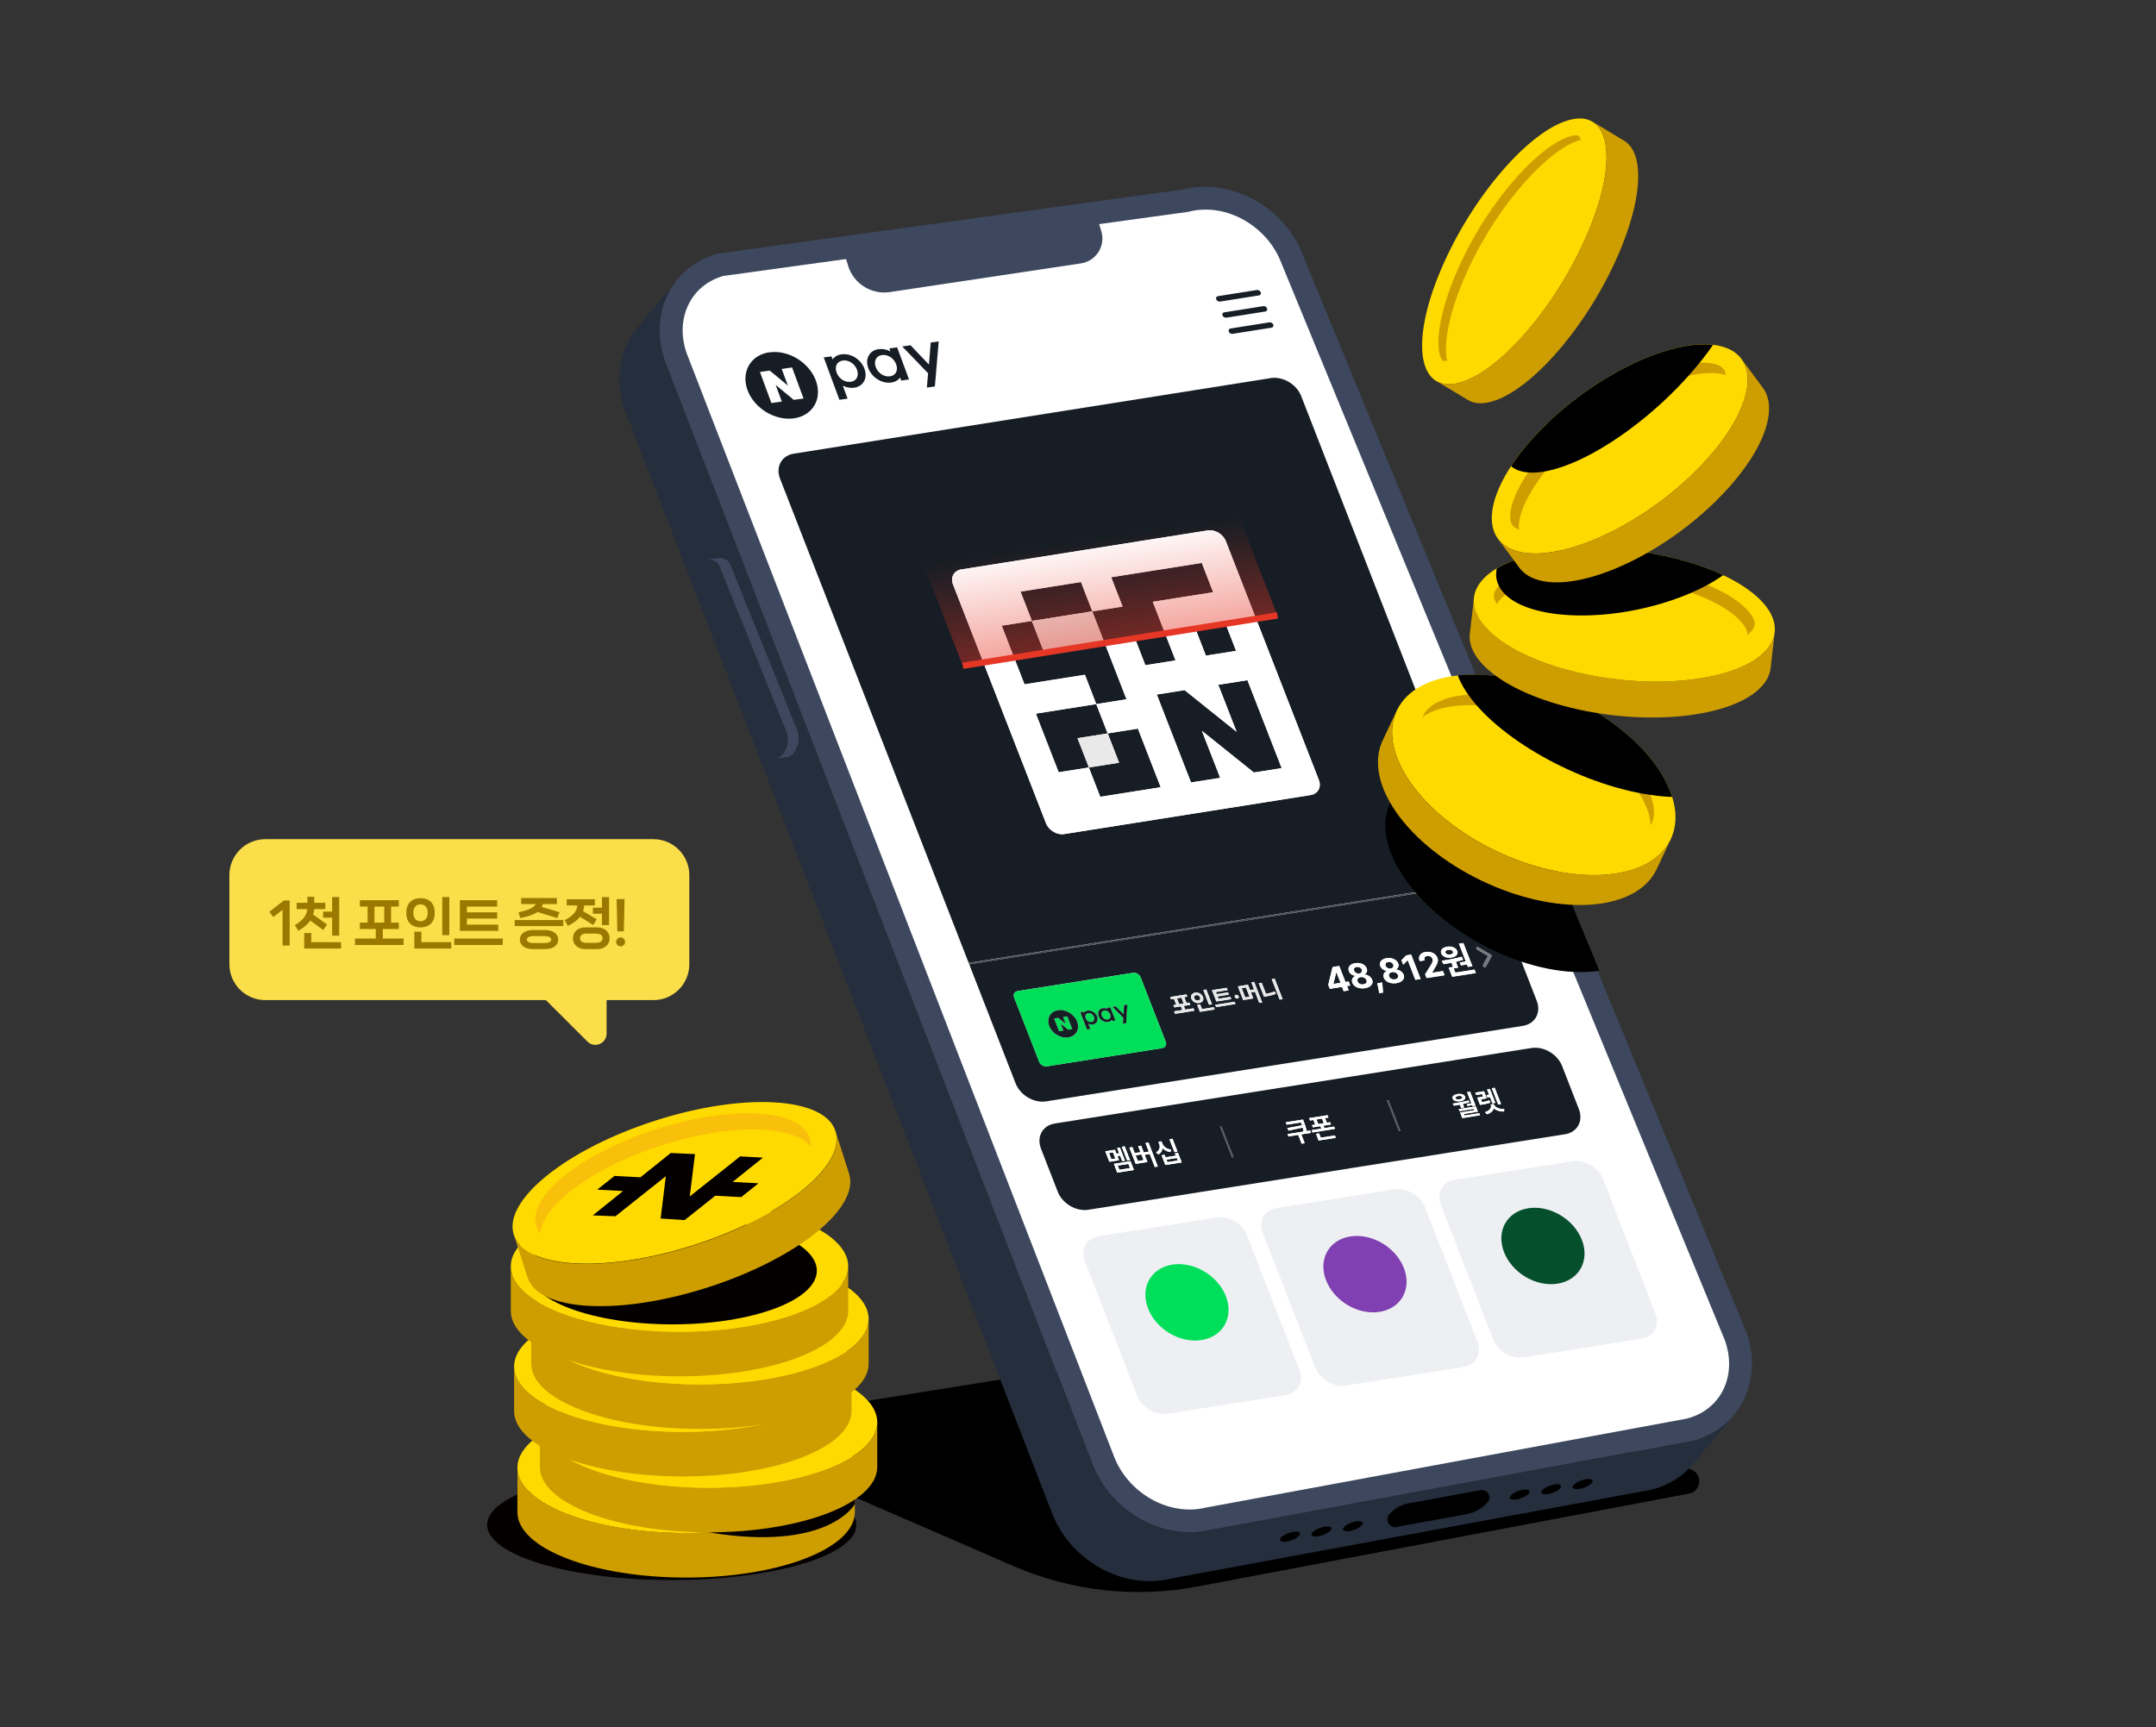 <svg width="473" height="379" viewBox="0 0 473 379" fill="none" xmlns="http://www.w3.org/2000/svg">
<rect x="0" y="0" width="473" height="379" fill="#333333" stroke="none"/>
<path d="M262.634 348.151L370.54 327.751C373.306 327.228 373.607 323.387 370.957 322.438L285.964 292.04L166.731 311.191C162.644 311.847 161.942 317.431 165.738 319.079L222.325 343.644C235.007 349.149 249.05 350.72 262.634 348.151Z" fill="black"/>
<path d="M371.089 316.211L265.647 335.718C255.114 338.271 243.421 331.645 239.514 320.96L146.014 79.485C143.557 72.721 144.799 65.956 148.706 61.249L139.829 71.934C135.909 76.641 134.68 83.406 137.137 90.17L230.652 331.659C234.558 342.344 246.237 348.943 256.784 346.416L362.199 326.91C366.064 325.971 369.225 323.942 371.503 321.209L380.38 310.524C378.102 313.257 374.927 315.3 371.075 316.225H371.089V316.211Z" fill="#252E3D"/>
<path d="M306.385 335.069L321.709 332.28C323.503 331.949 325.105 331.052 326.347 329.685C327.396 328.539 326.361 326.717 324.842 326.993L309.022 329.892C307.393 330.182 305.93 331.024 304.825 332.253C303.735 333.467 304.811 335.386 306.413 335.096V335.069H306.385Z" fill="black"/>
<path d="M158.024 55.575L259.807 41.535C270.341 38.995 282.033 45.608 285.94 56.265L383.085 292.26C386.992 302.945 381.608 313.671 371.089 316.211L265.661 335.718C255.128 338.258 243.435 331.645 239.528 320.96L146 79.485C142.093 68.8 147.477 58.074 157.996 55.547L158.024 55.575Z" fill="#3D485E"/>
<path d="M155.222 122.777L157.597 122.459C158.66 122.308 159.805 122.832 160.247 123.978L174.853 160.105C175.515 161.776 175.267 163.681 174.19 165.117L174.121 165.199C173.707 165.765 173.113 166.055 172.52 166.166L170.187 166.497L155.222 122.791V122.763V122.777Z" fill="#3D485E"/>
<path d="M171.746 165.531L171.815 165.448C172.906 164.012 173.154 162.107 172.478 160.437L157.872 124.309C157.168 122.584 154.863 122.197 153.662 123.647C152.447 125.082 152.143 127.084 152.847 128.824L167.453 164.951C168.184 166.746 170.559 167.063 171.732 165.517H171.76L171.746 165.531Z" fill="#252E3D"/>
<path d="M158.977 60.517L260.733 46.477L260.982 46.408C269.099 44.448 278.182 49.639 281.22 57.991L281.302 58.184L378.406 294.082C379.828 298.044 379.635 302.034 377.868 305.333C376.266 308.315 373.478 310.427 370.04 311.297L264.502 330.831C256.385 332.791 247.301 327.6 244.264 319.248L150.708 77.676C149.286 73.797 149.479 69.766 151.246 66.425C152.834 63.457 155.567 61.373 158.963 60.475V60.517H158.977Z" fill="white"/>
<path d="M186.103 58.405L185.358 56.058L241.005 48.741L241.613 50.743C242.593 53.959 240.481 57.3 237.14 57.797L195.215 64.092C191.197 64.7 187.332 62.284 186.09 58.405H186.103Z" fill="#3D485E"/>
<path d="M283.897 336.118C282.793 336.256 281.509 336.85 281.012 337.443C280.515 338.037 281.012 338.41 282.117 338.285C283.221 338.161 284.505 337.554 285.002 336.96C285.499 336.366 285.002 335.994 283.897 336.118Z" fill="black"/>
<path d="M290.799 334.972C289.695 335.11 288.411 335.704 287.914 336.298C287.417 336.891 287.914 337.264 289.018 337.14C290.123 337.015 291.421 336.408 291.918 335.814C292.414 335.221 291.918 334.834 290.799 334.972Z" fill="black"/>
<path d="M297.702 333.826C296.598 333.964 295.314 334.558 294.817 335.152C294.32 335.745 294.817 336.118 295.921 335.994C297.026 335.869 298.31 335.262 298.807 334.668C299.304 334.075 298.807 333.702 297.702 333.826Z" fill="black"/>
<path d="M334.285 326.883C333.181 327.021 331.897 327.614 331.4 328.208C330.903 328.802 331.4 329.174 332.504 329.05C333.609 328.926 334.906 328.318 335.403 327.725C335.9 327.131 335.403 326.758 334.285 326.883Z" fill="black"/>
<path d="M341.187 325.723C340.083 325.861 338.799 326.455 338.302 327.048C337.805 327.642 338.302 328.015 339.407 327.89C340.511 327.766 341.795 327.159 342.292 326.565C342.789 325.971 342.292 325.599 341.187 325.723Z" fill="black"/>
<path d="M348.09 324.577C346.986 324.715 345.702 325.309 345.205 325.902C344.708 326.496 345.205 326.869 346.309 326.745C347.414 326.62 348.712 326.013 349.209 325.419C349.705 324.826 349.209 324.439 348.09 324.577Z" fill="black"/>
<path d="M298.502 214.414C297.936 214.511 297.66 214.911 297.854 215.38C298.019 215.836 298.53 216.098 299.124 216.002C299.717 215.905 299.966 215.532 299.786 215.077C299.607 214.621 299.068 214.331 298.502 214.414ZM305.405 213.323C304.839 213.406 304.563 213.82 304.756 214.29C304.922 214.745 305.446 215.008 306.026 214.911C306.606 214.814 306.882 214.442 306.703 213.972C306.523 213.503 305.985 213.227 305.405 213.323ZM273.35 216.692L272.411 216.844L273.198 218.873L274.137 218.721L273.35 216.692ZM259.186 218.914L258.206 219.066L258.703 220.35L259.683 220.198L259.186 218.914ZM262.444 218.362C262.444 218.362 262.43 218.362 262.416 218.362C262.416 218.362 262.403 218.362 262.389 218.362C262.044 218.417 261.864 218.68 262.002 219.039C262.14 219.398 262.499 219.577 262.872 219.522C263.245 219.467 263.41 219.204 263.272 218.832C263.134 218.459 262.775 218.293 262.444 218.335M293.201 213.379H293.146L292.525 215.877V215.919L294.085 215.67L293.188 213.379M297.633 212.178C297.136 212.26 296.915 212.592 297.081 213.02C297.246 213.448 297.702 213.696 298.199 213.627C298.696 213.558 298.917 213.185 298.751 212.757C298.585 212.329 298.13 212.095 297.633 212.178ZM304.535 211.087C304.038 211.17 303.817 211.501 303.983 211.929C304.149 212.357 304.604 212.606 305.087 212.537C305.571 212.468 305.819 212.095 305.653 211.667C305.488 211.239 305.032 211.004 304.535 211.087ZM317.76 208.423C317.249 208.506 317.001 208.74 317.139 209.072C317.263 209.403 317.65 209.527 318.161 209.444C318.616 209.375 318.892 209.141 318.768 208.823C318.644 208.506 318.23 208.354 317.76 208.423ZM273.681 149.255L267.276 150.263L271.293 160.589L259.876 151.436L253.775 152.402L261.284 171.702L267.69 170.694L263.673 160.368L275.075 169.521L281.177 168.554L273.667 149.255M268.684 136.389L262.057 137.438L264.556 143.871L271.183 142.822L268.684 136.389ZM228.871 142.684L226.372 136.251L232.998 135.202L239.625 134.152L242.123 140.585L235.497 141.635L228.871 142.684ZM263.673 123.523L257.046 124.572L250.42 125.621L243.794 126.67L246.292 133.103L239.666 134.152L237.167 127.719L230.527 128.768L223.901 129.818L226.399 136.251L219.773 137.3L222.272 143.733L224.77 150.166L231.397 149.117L238.023 148.068L240.522 154.501L233.895 155.55L227.269 156.599L229.768 163.032L232.267 169.465L238.893 168.416L236.394 161.983L243.021 160.934L245.519 167.367L238.893 168.416L241.392 174.849L248.018 173.8L254.658 172.751L252.159 166.318L249.661 159.885L243.021 160.934L240.522 154.501L247.162 153.452L244.663 147.019L242.165 140.585L248.791 139.536L251.29 145.969L257.916 144.92L255.417 138.487L252.919 132.054L259.545 131.005L266.171 129.956L263.673 123.523ZM302.602 217.934L302.161 215.767L303.251 215.601L303.417 217.81L302.602 217.934ZM266.806 220.999L266.613 220.488L270.865 219.812L271.058 220.323L266.806 220.999ZM263.245 222.034L262.651 220.516L263.314 220.405L263.714 221.413L266.296 220.999L266.489 221.496L263.245 222.007M271.486 219.122C271.238 219.163 270.989 218.997 270.893 218.776C270.796 218.555 270.92 218.335 271.155 218.293C271.39 218.252 271.652 218.404 271.749 218.638C271.845 218.873 271.707 219.08 271.486 219.122ZM316.697 211.584L316.297 210.839C317.567 210.631 319.279 210.342 320.687 209.941L321.004 210.604C320.494 210.77 319.941 210.935 319.403 211.059L319.9 212.343L318.92 212.495L319.279 213.42L323.489 212.757L323.779 213.517L318.602 214.331L317.815 212.316L318.782 212.164L318.437 211.267C317.815 211.391 317.236 211.487 316.697 211.57M277.312 218.721L276.152 215.767L276.801 215.67L277.74 218.086C278.361 217.989 279.01 217.824 279.659 217.575L279.935 218.086C279.189 218.376 278.43 218.555 277.726 218.666L277.312 218.735M256.908 219.273L256.715 218.776L260.29 218.21L260.484 218.707L259.821 218.818L260.318 220.102L260.953 220.005L261.146 220.502L259.711 220.737L260.028 221.551L261.837 221.261L262.044 221.8L257.792 222.476L257.585 221.938L259.379 221.648L259.062 220.833L257.626 221.068L257.433 220.571L258.054 220.474L257.557 219.191L256.908 219.287M266.862 219.77L265.895 217.272L269.139 216.761L269.333 217.272L266.751 217.686L266.931 218.155L269.415 217.769L269.609 218.266L267.124 218.652L267.317 219.163L269.94 218.749L270.133 219.246L266.848 219.77M263.093 220.102C262.375 220.212 261.643 219.839 261.381 219.163C261.119 218.486 261.491 217.934 262.209 217.824C262.927 217.713 263.659 218.1 263.921 218.763C264.183 219.425 263.811 219.991 263.107 220.102M325.795 212.219C325.712 212.219 325.629 212.219 325.546 212.164C325.394 212.067 325.312 211.874 325.381 211.736L326.457 209.776L324.069 208.367C323.903 208.271 323.834 208.091 323.903 207.953C323.945 207.884 324 207.843 324.083 207.829C324.166 207.815 324.249 207.829 324.331 207.884L327.023 209.472C327.189 209.569 327.258 209.748 327.189 209.886L325.988 212.095C325.988 212.095 325.878 212.205 325.795 212.219ZM265.246 220.474L263.99 217.23L264.653 217.12L265.909 220.364L265.246 220.474ZM274.247 217.258L275.131 217.12L274.523 215.56L275.158 215.463L276.912 219.964L276.277 220.06L275.324 217.617L274.44 217.755L274.965 219.08L272.742 219.439L271.569 216.43L273.792 216.071L274.247 217.23M280.749 219.356L278.996 214.856L279.645 214.759L281.398 219.26L280.749 219.356ZM291.738 216.982L291.393 216.112L292.345 212.205L293.795 211.971L295.162 215.491L295.866 215.38L296.211 216.278L295.507 216.388L295.879 217.341L294.775 217.52L294.402 216.568L291.724 216.996M307.848 211.694L307.462 210.701L308.497 209.638L309.588 209.472L311.672 214.828L310.513 215.008L308.842 210.701H308.815L307.848 211.681M299.455 216.844C298.199 217.037 297.025 216.554 296.694 215.67C296.432 214.994 296.749 214.359 297.412 214.138V214.11C296.749 214.083 296.156 213.669 295.935 213.089C295.603 212.247 296.197 211.515 297.329 211.336C298.461 211.156 299.524 211.639 299.841 212.468C300.076 213.047 299.841 213.6 299.303 213.807V213.834C300.021 213.834 300.78 214.29 301.043 214.98C301.388 215.85 300.725 216.637 299.469 216.83M306.357 215.753C305.101 215.946 303.942 215.463 303.61 214.58C303.348 213.903 303.665 213.268 304.314 213.061V213.034C303.665 213.006 303.058 212.592 302.837 212.012C302.506 211.17 303.099 210.438 304.231 210.259C305.363 210.079 306.426 210.562 306.758 211.391C306.979 211.984 306.758 212.523 306.206 212.73V212.757C306.923 212.757 307.696 213.213 307.959 213.889C308.304 214.759 307.641 215.546 306.371 215.739M311.465 210.921C311.051 209.886 311.589 209.085 312.749 208.892C313.909 208.699 314.985 209.223 315.344 210.162C315.579 210.77 315.469 211.322 314.709 212.495L314.185 213.42V213.448L316.559 213.075L316.918 213.986L312.97 214.607L312.639 213.793L313.936 211.708C314.268 211.142 314.419 210.811 314.268 210.397C314.074 209.914 313.591 209.679 313.08 209.762C312.57 209.845 312.349 210.217 312.542 210.728L311.451 210.894M317.484 207.746H317.512C318.492 207.594 319.403 207.981 319.679 208.685C319.955 209.389 319.417 209.983 318.409 210.135C317.401 210.286 316.476 209.955 316.186 209.237C315.897 208.519 316.421 207.926 317.443 207.76H317.47M320.507 211.846L320.259 211.197L321.584 210.99L320.066 207.084L321.046 206.932L323.034 212.026L322.054 212.178L321.846 211.639L320.521 211.846M229.671 233.989C228.995 234.1 228.249 233.644 227.987 232.995L222.479 218.859C222.23 218.21 222.562 217.589 223.238 217.479L248.556 213.475C249.233 213.365 249.978 213.82 250.24 214.469L255.749 228.605C255.997 229.254 255.666 229.876 254.989 229.986L229.671 233.989ZM233.495 183.022C231.88 183.284 230.085 182.221 229.478 180.647L209.074 128.244C208.467 126.684 209.268 125.221 210.883 124.958L264.929 116.399C266.544 116.137 268.339 117.2 268.932 118.76L289.336 171.163C289.943 172.723 289.143 174.2 287.528 174.463L233.481 183.022M278.734 82.978L174.176 99.543C171.47 99.971 170.117 102.442 171.138 105.052L222.81 237.73C223.832 240.34 226.841 242.107 229.533 241.679L334.091 225.113C336.797 224.685 338.15 222.214 337.142 219.605L326.968 193.486L212.636 211.598L212.526 211.294L326.858 193.182L285.471 86.926C284.449 84.303 281.44 82.536 278.734 82.964" fill="#161D24"/>
<path d="M239.625 134.152L232.999 135.201L226.359 136.251L228.871 142.684L235.498 141.634L242.138 140.585L239.625 134.152Z" fill="#E9E9E9"/>
<path d="M243.021 160.934L236.38 161.983L238.893 168.416L245.519 167.367L243.021 160.934Z" fill="#E9E9E9"/>
<path d="M271.294 160.589L267.276 150.263L273.682 149.255L281.192 168.554L275.09 169.521L263.687 160.368L267.704 170.694L261.299 171.702L253.789 152.402L259.891 151.436L271.307 160.589M264.557 143.871L262.058 137.438L268.685 136.389L271.183 142.822L264.557 143.871ZM239.639 134.152L246.265 133.103L243.767 126.67L250.393 125.621L257.019 124.572L263.646 123.523L266.144 129.956L259.518 131.005L252.892 132.054L255.39 138.487L257.889 144.92L251.263 145.969L248.764 139.536L242.138 140.585L244.636 147.019L247.135 153.452L240.495 154.501L242.994 160.934L249.634 159.885L252.132 166.318L254.631 172.751L247.991 173.8L241.365 174.849L238.866 168.416L232.24 169.465L229.741 163.032L227.242 156.599L233.869 155.55L240.495 154.501L237.996 148.068L231.37 149.117L224.744 150.166L222.245 143.733L219.746 137.3L226.373 136.251L223.874 129.818L230.5 128.768L237.14 127.719L239.639 134.152ZM264.93 116.399L210.883 124.958C209.268 125.221 208.468 126.684 209.075 128.244L229.479 180.647C230.086 182.207 231.881 183.27 233.496 183.022L287.542 174.463C289.157 174.2 289.958 172.737 289.35 171.163L268.947 118.76C268.339 117.2 266.559 116.137 264.943 116.399" fill="white"/>
<path d="M258.179 254.103L255.915 254.462L256.136 255.014L258.4 254.655L258.179 254.103ZM247.549 255.415L245.216 255.787L245.575 256.698L247.908 256.326L247.549 255.415ZM250.407 253.33L249.151 253.523L249.634 254.766L250.89 254.572L250.407 253.33ZM244.195 252.888L243.311 253.026L243.822 254.352L244.705 254.214L244.195 252.888ZM290.027 245.461L288.812 245.655L289.212 246.662L290.427 246.469L290.027 245.461ZM319.928 240.505C319.473 240.574 319.238 240.768 319.335 240.988C319.418 241.209 319.749 241.292 320.204 241.223C320.66 241.154 320.881 240.975 320.798 240.754C320.715 240.533 320.37 240.436 319.928 240.505ZM289.295 250.279L288.729 248.816L289.406 248.705L289.778 249.658L292.871 249.161L293.078 249.686L289.309 250.279M326.237 244.509L325.795 244.053C326.831 243.736 327.3 243.073 327.079 242.479L327.038 242.369L327.714 242.259L327.756 242.369C327.99 242.949 328.901 243.404 330.047 243.377L329.978 243.915C329.081 243.929 328.266 243.667 327.728 243.211C327.59 243.777 327.065 244.26 326.251 244.509M245.12 257.32L244.374 255.387L248.032 254.807L248.778 256.74L245.12 257.32ZM320.191 243.818L320.011 243.377L323.766 242.783L324.222 243.97L321.143 244.454L321.281 244.799L324.512 244.288L324.691 244.743L320.798 245.365L320.315 244.136L323.393 243.653L323.269 243.349L320.177 243.846M255.708 253.951L257.972 253.592L257.765 253.054L258.441 252.944L259.27 255.069L255.68 255.635L254.852 253.51L255.515 253.399L255.722 253.937M318.962 242.617L318.713 242.176C319.763 242.01 321.074 241.789 322.192 241.499L322.386 241.9C321.916 242.038 321.419 242.162 320.936 242.272L321.226 243.032L320.563 243.142L320.287 242.424C319.818 242.507 319.376 242.576 318.976 242.645M323.863 240.284L323.656 239.76L325.574 239.456L326.182 241.016L324.912 241.223L325.147 241.844C325.768 241.748 326.237 241.637 326.734 241.444L326.996 241.941C326.403 242.176 325.851 242.272 325.064 242.397L324.691 242.452L324.07 240.85L325.354 240.643L325.133 240.077L323.849 240.284M282.282 246.8L282.075 246.276L285.844 245.682L286.037 246.165C286.258 246.717 286.493 247.325 286.645 248.208L287.404 248.084L287.611 248.609L285.485 248.94L286.231 250.873L285.554 250.983L284.809 249.051L282.669 249.396L282.462 248.871L285.982 248.319C285.927 247.988 285.872 247.698 285.789 247.449L282.696 248.098L282.393 247.56L285.637 246.952C285.554 246.731 285.471 246.51 285.402 246.317L282.269 246.814M287.404 245.875L287.197 245.351L291.242 244.716L291.449 245.24L290.703 245.365L291.104 246.372L291.822 246.262L292.015 246.759L290.358 247.021L290.565 247.56L292.705 247.214L292.898 247.725L287.956 248.512L287.763 248.001L289.889 247.67L289.682 247.132L288.025 247.394L287.832 246.897L288.55 246.787L288.149 245.779L287.418 245.889M254.134 253.33L253.623 252.874C254.383 252.474 254.59 251.729 254.327 251.038L254.134 250.555L254.824 250.445L255.018 250.928C255.266 251.577 255.97 252.143 256.923 252.253L256.798 252.805C256.094 252.709 255.487 252.405 255.045 251.936C255.004 252.516 254.714 253.013 254.134 253.316M326.32 240.823L326.113 240.298L326.679 240.215L326.237 239.07L326.872 238.973L328.059 242.01L327.424 242.107L326.886 240.726L326.32 240.809M244.94 253.164L245.52 253.068L245.078 251.922L245.699 251.825L246.818 254.711L246.196 254.807L245.727 253.606L245.147 253.703L245.506 254.614L243.38 254.945L242.483 252.64L244.609 252.308L244.94 253.164ZM320.384 241.651C319.556 241.775 318.893 241.568 318.7 241.085C318.506 240.602 318.948 240.215 319.763 240.077C320.577 239.939 321.24 240.174 321.419 240.657C321.599 241.14 321.171 241.527 320.37 241.665M247.301 254.683L246.114 251.646L246.749 251.549L247.936 254.586L247.301 254.683ZM250.931 252.874L252.036 252.695L251.304 250.818L251.967 250.707L254.01 255.967L253.347 256.077L252.229 253.22L251.125 253.399L251.732 254.973L249.151 255.387L247.756 251.811L248.433 251.701L248.944 253.013L250.2 252.819L249.689 251.508L250.352 251.397L250.918 252.861M257.654 252.805L256.564 249.989L257.24 249.879L258.331 252.695L257.654 252.805ZM321.958 242.673L321.806 242.272L322.814 242.107L321.861 239.649L322.537 239.539L323.738 242.604L323.062 242.714L322.979 242.507L321.971 242.673M328.681 242.369L327.286 238.793L327.921 238.697L329.316 242.272L328.681 242.369ZM270.3 253.979L267.677 247.256L267.98 247.201L270.603 253.924L270.3 253.979ZM306.91 248.167L304.287 241.444L304.591 241.389L307.214 248.112L306.91 248.167ZM335.983 229.972L231.425 246.538C228.719 246.966 227.366 249.437 228.374 252.046L232.06 261.516C233.082 264.125 236.091 265.893 238.783 265.465L343.341 248.899C346.047 248.471 347.4 246 346.392 243.391L342.706 233.92C341.685 231.311 338.675 229.544 335.983 229.972Z" fill="#161D24"/>
<path d="M285.843 245.668L282.075 246.262L282.282 246.786L285.415 246.289C285.485 246.483 285.567 246.69 285.65 246.924L282.406 247.532L282.71 248.07L285.802 247.421C285.885 247.684 285.926 247.96 285.995 248.291L282.475 248.843L282.682 249.368L284.822 249.023L285.567 250.955L286.244 250.845L285.498 248.912L287.624 248.581L287.417 248.056L286.658 248.181C286.506 247.297 286.271 246.69 286.051 246.138L285.857 245.654" fill="white"/>
<path d="M289.392 248.692L288.715 248.802L289.281 250.265L293.05 249.672L292.843 249.147L289.751 249.644L289.378 248.692M289.212 246.662L288.812 245.654L290.027 245.461L290.427 246.469L289.212 246.662ZM291.242 244.716L287.197 245.351L287.404 245.875L288.136 245.765L288.536 246.773L287.818 246.883L288.011 247.38L289.668 247.118L289.875 247.656L287.749 247.987L287.942 248.498L292.884 247.711L292.691 247.201L290.551 247.546L290.344 247.007L292.001 246.745L291.808 246.248L291.09 246.358L290.689 245.351L291.435 245.226L291.228 244.702" fill="white"/>
<path d="M245.575 256.684L245.216 255.773L247.549 255.401L247.908 256.312L245.575 256.684ZM248.019 254.807L244.36 255.387L245.106 257.319L248.764 256.74L248.019 254.807ZM243.808 254.351L243.297 253.026L244.181 252.888L244.692 254.213L243.808 254.351ZM245.699 251.811L245.078 251.908L245.52 253.054L244.94 253.15L244.609 252.294L242.483 252.626L243.38 254.931L245.506 254.6L245.147 253.689L245.727 253.592L246.196 254.793L246.818 254.697L245.699 251.811ZM246.749 251.549L246.114 251.646L247.301 254.683L247.936 254.586L246.749 251.549Z" fill="white"/>
<path d="M249.634 254.766L249.151 253.523L250.407 253.33L250.89 254.572L249.634 254.766ZM251.967 250.721L251.304 250.831L252.036 252.709L250.931 252.888L250.365 251.425L249.703 251.535L250.213 252.847L248.957 253.04L248.446 251.728L247.77 251.839L249.164 255.414L251.746 255L251.138 253.426L252.243 253.247L253.361 256.105L254.024 255.994L251.981 250.735" fill="white"/>
<path d="M256.122 255.014L255.901 254.462L258.165 254.103L258.386 254.655L256.122 255.014ZM258.427 252.943L257.751 253.054L257.958 253.592L255.694 253.951L255.487 253.413L254.824 253.523L255.652 255.649L259.242 255.083L258.413 252.957M254.81 250.445L254.12 250.555L254.313 251.038C254.576 251.715 254.382 252.46 253.609 252.874L254.12 253.33C254.7 253.026 254.99 252.529 255.031 251.95C255.473 252.405 256.08 252.723 256.784 252.819L256.909 252.267C255.956 252.157 255.252 251.591 255.004 250.942L254.81 250.459M257.24 249.893L256.564 250.003L257.654 252.819L258.331 252.709L257.24 249.893Z" fill="white"/>
<path d="M323.78 242.783L320.025 243.377L320.205 243.818L323.297 243.321L323.421 243.625L320.343 244.108L320.826 245.337L324.719 244.716L324.539 244.26L321.309 244.771L321.171 244.426L324.249 243.943L323.794 242.755M322.192 241.485C321.074 241.775 319.763 241.996 318.714 242.162L318.962 242.604C319.362 242.535 319.804 242.466 320.274 242.383L320.55 243.101L321.212 242.99L320.922 242.231C321.406 242.134 321.903 242.01 322.372 241.858L322.179 241.458M320.205 241.223C319.749 241.292 319.404 241.223 319.335 240.988C319.238 240.768 319.473 240.588 319.928 240.505C320.384 240.422 320.701 240.533 320.798 240.754C320.895 240.975 320.646 241.154 320.205 241.223ZM319.763 240.077C318.934 240.202 318.507 240.602 318.7 241.085C318.893 241.568 319.556 241.789 320.384 241.651C321.212 241.513 321.613 241.14 321.433 240.643C321.254 240.146 320.577 239.939 319.777 240.064M322.524 239.553L321.847 239.663L322.8 242.12L321.792 242.286L321.944 242.686L322.952 242.521L323.035 242.728L323.711 242.617L322.51 239.553" fill="white"/>
<path d="M327.687 242.258L327.01 242.369L327.052 242.479C327.286 243.059 326.803 243.736 325.768 244.053L326.21 244.509C327.024 244.26 327.549 243.777 327.687 243.211C328.211 243.667 329.026 243.943 329.937 243.915L330.006 243.377C328.86 243.418 327.935 242.962 327.714 242.369L327.673 242.258M325.575 239.456L323.656 239.76L323.863 240.284L325.147 240.077L325.368 240.643L324.084 240.85L324.705 242.452L325.078 242.397C325.865 242.272 326.431 242.176 327.01 241.941L326.748 241.444C326.237 241.637 325.782 241.748 325.16 241.844L324.926 241.223L326.196 241.016L325.588 239.456M326.872 238.973L326.237 239.07L326.679 240.215L326.113 240.298L326.32 240.823L326.886 240.74L327.424 242.12L328.06 242.024L326.872 238.987M327.921 238.697L327.286 238.793L328.681 242.369L329.316 242.272L327.921 238.697Z" fill="white"/>
<path d="M267.98 247.201L267.677 247.256L270.3 253.979L270.603 253.924L267.98 247.201Z" fill="#494F54"/>
<path d="M304.604 241.403L304.287 241.458L306.91 248.167L307.213 248.126L304.604 241.403Z" fill="#494F54"/>
<path d="M238.728 222.324C238.203 222.407 237.982 222.89 238.189 223.429C238.396 223.967 238.949 224.34 239.473 224.257C239.998 224.174 240.219 223.691 240.012 223.139C239.804 222.586 239.238 222.241 238.728 222.324ZM242.234 221.772C241.723 221.855 241.489 222.338 241.696 222.876C241.903 223.415 242.469 223.787 242.98 223.705C243.49 223.622 243.739 223.139 243.518 222.586C243.297 222.034 242.745 221.689 242.22 221.772M234.144 223.042L233.22 223.194L233.799 224.699L232.143 223.373L231.259 223.511L232.35 226.314L233.289 226.162L232.709 224.657L234.365 225.982L235.249 225.844L234.158 223.042M247.314 220.447L247.052 224.547L246.334 224.657L246.417 223.346L244.043 220.957L244.774 220.847L246.472 222.573L246.583 220.571L247.301 220.461M237.789 222.241C237.968 221.993 238.258 221.813 238.59 221.758C239.418 221.62 240.343 222.186 240.674 223.028C241.005 223.87 240.605 224.643 239.763 224.781C239.432 224.837 239.073 224.781 238.741 224.616L239.197 225.789L238.465 225.9L236.974 222.076L237.665 221.965L237.775 222.228M243.104 224.257C242.276 224.395 241.351 223.829 241.019 222.987C240.688 222.145 241.075 221.372 241.93 221.234C242.276 221.178 242.648 221.234 242.98 221.413L242.869 221.151L243.573 221.04L244.705 223.939L244.001 224.05L243.891 223.787C243.725 224.036 243.435 224.215 243.09 224.257M234.407 227.653C234.213 227.68 234.006 227.694 233.786 227.694C233.151 227.667 232.488 227.473 231.894 227.128C231.301 226.783 230.804 226.3 230.472 225.734C230.127 225.182 229.948 224.561 229.975 223.981C229.989 223.401 230.21 222.876 230.583 222.476C230.956 222.062 231.494 221.8 232.101 221.703C232.916 221.579 233.813 221.758 234.614 222.228C235.401 222.697 236.008 223.401 236.326 224.188C236.56 224.781 236.602 225.389 236.45 225.927C236.312 226.466 235.981 226.935 235.511 227.239C235.194 227.446 234.821 227.584 234.421 227.653M248.557 213.489L223.239 217.492C222.562 217.603 222.231 218.224 222.479 218.873L227.987 233.009C228.236 233.658 228.995 234.1 229.672 234.003L254.99 230C255.666 229.889 255.998 229.268 255.749 228.619L250.241 214.483C249.992 213.834 249.233 213.392 248.557 213.489Z" fill="#00DE5A"/>
<path d="M233.813 224.685L233.233 223.18L234.158 223.028L235.248 225.831L234.365 225.969L232.708 224.643L233.288 226.148L232.349 226.3L231.259 223.498L232.142 223.36L233.799 224.685M232.101 221.689C231.493 221.786 230.955 222.048 230.582 222.462C230.223 222.876 230.003 223.387 229.975 223.967C229.947 224.547 230.127 225.168 230.472 225.72C230.803 226.272 231.314 226.769 231.894 227.114C232.487 227.46 233.15 227.667 233.785 227.68C233.992 227.68 234.199 227.68 234.406 227.639C234.807 227.57 235.179 227.432 235.497 227.225C235.966 226.907 236.298 226.452 236.436 225.913C236.587 225.375 236.532 224.768 236.311 224.174C236.008 223.387 235.386 222.683 234.6 222.214C233.799 221.744 232.902 221.551 232.087 221.689" fill="#161D24"/>
<path d="M247.314 220.447L246.596 220.557L246.486 222.559L244.788 220.833L244.056 220.944L246.43 223.332L246.348 224.643L247.065 224.533L247.328 220.433M239.473 224.257C238.948 224.34 238.396 223.981 238.189 223.429C237.982 222.876 238.189 222.407 238.727 222.324C239.266 222.241 239.804 222.6 240.011 223.139C240.218 223.677 239.997 224.174 239.473 224.257ZM238.589 221.758C238.244 221.813 237.968 221.979 237.788 222.241L237.678 221.979L236.988 222.089L238.479 225.913L239.21 225.803L238.755 224.63C239.086 224.795 239.445 224.85 239.776 224.795C240.605 224.657 241.005 223.884 240.688 223.042C240.37 222.2 239.445 221.634 238.603 221.772M242.993 223.705C242.482 223.787 241.916 223.429 241.709 222.876C241.502 222.324 241.737 221.855 242.247 221.772C242.758 221.689 243.338 222.034 243.545 222.586C243.752 223.139 243.531 223.622 243.007 223.705M241.93 221.234C241.088 221.372 240.701 222.145 241.019 222.987C241.336 223.829 242.261 224.395 243.103 224.257C243.448 224.202 243.725 224.036 243.904 223.787L244.014 224.05L244.719 223.939L243.587 221.04L242.882 221.151L242.993 221.413C242.662 221.234 242.289 221.178 241.944 221.234" fill="#161D24"/>
<path d="M292.553 215.905V215.863L293.16 213.379H293.215L294.112 215.656L292.566 215.905M293.809 211.97L292.359 212.205L291.407 216.112L291.752 216.982L294.43 216.554L294.803 217.506L295.907 217.327L295.534 216.374L296.238 216.264L295.893 215.366L295.189 215.477L293.823 211.957" fill="white"/>
<path d="M299.124 216.002C298.53 216.098 298.02 215.836 297.854 215.38C297.661 214.911 297.937 214.511 298.503 214.414C299.069 214.317 299.607 214.607 299.787 215.077C299.966 215.546 299.704 215.919 299.124 216.002ZM298.199 213.627C297.702 213.71 297.247 213.448 297.081 213.02C296.915 212.592 297.15 212.247 297.633 212.178C298.116 212.109 298.586 212.343 298.751 212.757C298.917 213.172 298.682 213.544 298.199 213.627ZM297.316 211.349C296.184 211.529 295.604 212.26 295.921 213.102C296.142 213.682 296.736 214.096 297.398 214.124V214.152C296.763 214.373 296.432 214.994 296.694 215.684C297.039 216.554 298.199 217.051 299.455 216.857C300.712 216.664 301.374 215.877 301.029 215.008C300.767 214.331 300.007 213.862 299.303 213.862V213.834C299.828 213.627 300.063 213.075 299.828 212.495C299.497 211.653 298.434 211.184 297.316 211.363" fill="white"/>
<path d="M303.252 215.587L302.175 215.767L302.603 217.934L303.417 217.81L303.252 215.587Z" fill="white"/>
<path d="M306.026 214.897C305.447 214.994 304.922 214.731 304.756 214.276C304.563 213.807 304.853 213.406 305.405 213.31C305.957 213.213 306.51 213.489 306.703 213.958C306.896 214.428 306.606 214.8 306.026 214.897ZM305.102 212.536C304.618 212.619 304.163 212.357 303.997 211.929C303.831 211.501 304.052 211.17 304.549 211.087C305.046 211.004 305.516 211.253 305.668 211.667C305.819 212.081 305.598 212.454 305.102 212.536ZM304.204 210.245C303.072 210.424 302.492 211.156 302.81 211.998C303.031 212.578 303.638 212.992 304.287 213.02V213.047C303.666 213.268 303.334 213.889 303.597 214.566C303.942 215.435 305.102 215.932 306.344 215.739C307.586 215.546 308.263 214.759 307.932 213.889C307.669 213.213 306.91 212.757 306.192 212.757V212.73C306.717 212.523 306.951 211.97 306.73 211.391C306.385 210.549 305.336 210.079 304.204 210.259" fill="white"/>
<path d="M309.588 209.472L308.498 209.651L307.462 210.7L307.849 211.694L308.815 210.714H308.843L310.513 215.021L311.673 214.828L309.588 209.472Z" fill="white"/>
<path d="M312.75 208.892C311.59 209.071 311.052 209.872 311.466 210.921L312.556 210.756C312.363 210.245 312.57 209.872 313.095 209.789C313.619 209.706 314.089 209.955 314.282 210.424C314.448 210.838 314.282 211.184 313.951 211.736L312.653 213.82L312.984 214.635L316.933 214.014L316.574 213.102L314.213 213.475V213.448L314.724 212.523C315.469 211.335 315.593 210.797 315.359 210.19C315 209.251 313.951 208.726 312.763 208.92" fill="white"/>
<path d="M320.687 209.941C319.279 210.342 317.581 210.632 316.297 210.839L316.698 211.584C317.222 211.501 317.816 211.391 318.437 211.28L318.782 212.178L317.816 212.33L318.603 214.345L323.779 213.531L323.49 212.771L319.279 213.434L318.92 212.509L319.9 212.357L319.403 211.073C319.942 210.935 320.494 210.783 321.005 210.618L320.687 209.955M318.147 209.444C317.636 209.527 317.25 209.403 317.125 209.072C316.987 208.74 317.236 208.506 317.747 208.423C318.202 208.354 318.616 208.492 318.754 208.823C318.893 209.154 318.603 209.375 318.147 209.444ZM317.526 207.733H317.498H317.471C316.449 207.898 315.938 208.506 316.214 209.21C316.49 209.914 317.402 210.273 318.437 210.107C319.472 209.941 319.983 209.375 319.707 208.657C319.431 207.94 318.534 207.567 317.54 207.719M321.046 206.932L320.066 207.084L321.584 210.99L320.259 211.198L320.508 211.846L321.833 211.639L322.04 212.178L323.02 212.026L321.032 206.932" fill="white"/>
<path d="M326.844 193.196L212.512 211.308L212.622 211.612L326.954 193.5L326.844 193.196Z" fill="#494F54"/>
<path d="M258.704 220.364L258.207 219.08L259.187 218.928L259.684 220.212L258.704 220.364ZM260.291 218.21L256.716 218.776L256.909 219.273L257.558 219.177L258.055 220.461L257.434 220.557L257.627 221.054L259.063 220.819L259.38 221.634L257.586 221.924L257.793 222.462L262.045 221.786L261.837 221.247L260.029 221.537L259.711 220.723L261.147 220.488L260.954 219.991L260.319 220.088L259.822 218.804L260.485 218.694L260.291 218.197" fill="#E8E8E9"/>
<path d="M263.314 220.419L262.651 220.529L263.245 222.048L266.489 221.537L266.296 221.04L263.714 221.454L263.314 220.447M262.417 218.376C262.417 218.376 262.431 218.376 262.444 218.376C262.789 218.321 263.135 218.5 263.273 218.873C263.411 219.246 263.231 219.508 262.872 219.563C262.513 219.618 262.154 219.453 262.003 219.08C261.851 218.707 262.03 218.459 262.389 218.404C262.389 218.404 262.403 218.404 262.417 218.404M262.21 217.824C261.492 217.934 261.119 218.5 261.381 219.163C261.644 219.825 262.389 220.212 263.093 220.102C263.797 219.991 264.17 219.439 263.908 218.762C263.645 218.086 262.914 217.713 262.196 217.824M264.639 217.133L263.977 217.244L265.233 220.488L265.896 220.378L264.639 217.133Z" fill="#E8E8E9"/>
<path d="M270.851 219.812L266.599 220.488L266.792 220.999L271.044 220.322L270.851 219.812ZM269.125 216.761L265.881 217.272L266.848 219.77L270.133 219.246L269.94 218.749L267.317 219.163L267.124 218.652L269.609 218.265L269.415 217.769L266.931 218.155L266.751 217.686L269.333 217.272L269.139 216.761" fill="#E8E8E9"/>
<path d="M271.169 218.293C270.921 218.335 270.81 218.541 270.907 218.776C271.003 219.011 271.252 219.162 271.5 219.121C271.748 219.08 271.859 218.859 271.762 218.638C271.666 218.417 271.403 218.252 271.169 218.293Z" fill="#E8E8E9"/>
<path d="M273.185 218.859L272.398 216.83L273.337 216.678L274.124 218.707L273.185 218.859ZM275.159 215.463L274.524 215.56L275.131 217.12L274.248 217.258L273.792 216.098L271.57 216.457L272.743 219.467L274.966 219.108L274.441 217.782L275.325 217.644L276.277 220.088L276.912 219.991L275.159 215.491" fill="#E8E8E9"/>
<path d="M276.801 215.656L276.152 215.753L277.312 218.707L277.726 218.638C278.444 218.528 279.189 218.348 279.935 218.058L279.659 217.548C279.01 217.782 278.375 217.962 277.74 218.058L276.801 215.643M279.645 214.745L278.996 214.842L280.749 219.342L281.398 219.246L279.645 214.745Z" fill="#E8E8E9"/>
<path d="M324.083 207.829C324.001 207.829 323.945 207.884 323.904 207.953C323.835 208.091 323.904 208.271 324.07 208.367L326.458 209.776L325.381 211.736C325.312 211.874 325.381 212.067 325.547 212.164C325.63 212.205 325.712 212.233 325.795 212.219C325.878 212.219 325.947 212.164 325.989 212.095L327.19 209.886C327.259 209.748 327.19 209.568 327.024 209.472L324.332 207.884C324.249 207.829 324.166 207.815 324.083 207.829Z" fill="#71787C"/>
<path d="M171.512 88.127L169.234 88.444L166.721 81.625L168.875 81.321L172.851 84.606L171.498 80.962L173.776 80.631L176.288 87.45L174.135 87.74L170.173 84.468L171.526 88.127M168.709 77.317C167.274 77.538 166.017 78.16 165.106 79.112C164.181 80.079 163.629 81.349 163.546 82.757C163.464 84.151 163.864 85.628 164.665 86.995C165.465 88.361 166.666 89.549 168.088 90.418C169.51 91.274 171.098 91.785 172.658 91.868C173.224 91.895 173.762 91.868 174.287 91.785C175.211 91.633 176.081 91.329 176.827 90.846C178 90.101 178.815 89.01 179.215 87.713C179.588 86.415 179.519 84.952 178.994 83.516C178.276 81.597 176.813 79.858 174.908 78.698C173.003 77.525 170.808 77.041 168.82 77.317C168.778 77.317 168.751 77.317 168.709 77.331" fill="#161D24"/>
<path d="M197.948 76.034L203.608 81.901L203.345 85.048L205.099 84.8L205.941 74.915L204.188 75.164L203.801 80.01L199.77 75.771L197.962 76.02M195.27 82.577C195.27 82.577 195.242 82.577 195.228 82.577C193.958 82.757 192.619 81.887 192.136 80.562C191.639 79.237 192.219 78.105 193.461 77.911C193.461 77.911 193.489 77.911 193.503 77.911C194.773 77.732 196.112 78.601 196.609 79.941C197.092 81.252 196.526 82.384 195.283 82.577M192.716 76.614C190.714 76.931 189.734 78.753 190.493 80.783C191.252 82.826 193.461 84.22 195.504 83.944C195.532 83.944 195.56 83.944 195.601 83.944C196.388 83.82 197.05 83.433 197.465 82.84L197.713 83.502L199.425 83.267L196.816 76.213L195.104 76.462L195.352 77.111C194.524 76.669 193.627 76.503 192.799 76.627C192.785 76.627 192.757 76.627 192.743 76.627M186.683 83.778C186.683 83.778 186.655 83.778 186.642 83.778C185.358 83.958 184.032 83.088 183.549 81.763C183.052 80.438 183.604 79.305 184.875 79.112C184.875 79.112 184.902 79.112 184.916 79.112C186.186 78.933 187.525 79.802 188.022 81.141C188.491 82.453 187.939 83.585 186.697 83.778M184.502 77.759C183.729 77.884 183.08 78.27 182.666 78.85L182.417 78.201L180.719 78.436L184.157 87.727L185.951 87.478L184.902 84.634C185.689 85.034 186.573 85.2 187.359 85.076C187.387 85.076 187.415 85.076 187.442 85.076C189.43 84.758 190.41 82.936 189.651 80.921C188.906 78.864 186.683 77.469 184.64 77.759C184.598 77.759 184.557 77.759 184.516 77.773" fill="#161D24"/>
<path d="M275.739 63.637L267.193 64.99C266.862 65.045 266.696 65.349 266.821 65.68C266.945 66.011 267.331 66.232 267.663 66.177L276.208 64.824C276.553 64.769 276.719 64.465 276.594 64.134C276.47 63.803 276.084 63.582 275.752 63.637" fill="#161D24"/>
<path d="M277.119 67.185L268.574 68.537C268.243 68.593 268.077 68.897 268.201 69.214C268.326 69.531 268.712 69.766 269.044 69.711L277.589 68.358C277.934 68.303 278.1 67.999 277.975 67.668C277.851 67.337 277.478 67.129 277.133 67.185" fill="#161D24"/>
<path d="M278.5 70.733L269.955 72.085C269.623 72.141 269.458 72.444 269.582 72.776C269.706 73.107 270.079 73.314 270.41 73.259L278.955 71.906C279.3 71.851 279.466 71.547 279.342 71.23C279.218 70.912 278.831 70.677 278.5 70.733Z" fill="#161D24"/>
<path d="M263.645 294.068C258.924 294.814 253.664 291.721 251.883 287.152C250.103 282.583 252.477 278.262 257.198 277.516C261.92 276.771 267.179 279.863 268.974 284.446C270.769 289.029 268.366 293.323 263.659 294.068M266.876 267.176L241.047 271.263C238.341 271.691 236.988 274.162 238.01 276.771L249.495 306.272C250.517 308.881 253.526 310.648 256.218 310.22L282.047 306.134C284.739 305.706 286.092 303.249 285.084 300.639L273.599 271.138C272.577 268.515 269.568 266.748 266.876 267.176Z" fill="#EDEFF2"/>
<path d="M257.185 277.502C252.464 278.248 250.089 282.555 251.87 287.138C253.651 291.721 258.91 294.814 263.632 294.054C268.353 293.295 270.727 289.002 268.947 284.432C267.166 279.863 261.892 276.757 257.171 277.502" fill="#00DE5A"/>
<path d="M302.686 287.883C297.978 288.629 292.705 285.523 290.924 280.967C289.143 276.412 291.518 272.077 296.225 271.331C300.933 270.586 306.206 273.678 308.001 278.261C309.795 282.845 307.407 287.138 302.686 287.883ZM305.916 260.991L280.087 265.078C277.395 265.506 276.042 267.963 277.05 270.586L288.536 300.087C289.557 302.696 292.567 304.463 295.259 304.049L321.088 299.963C323.794 299.535 325.146 297.064 324.139 294.455L312.653 264.953C311.631 262.331 308.622 260.564 305.916 260.991Z" fill="#EDEFF2"/>
<path d="M296.225 271.318C291.518 272.063 289.129 276.37 290.924 280.954C292.719 285.537 297.964 288.629 302.686 287.87C307.407 287.111 309.781 282.817 308.001 278.248C306.22 273.678 300.946 270.572 296.225 271.318Z" fill="#8040B2"/>
<path d="M341.726 281.699C337.004 282.444 331.745 279.352 329.964 274.783C328.183 270.213 330.557 265.892 335.279 265.147C340 264.401 345.26 267.494 347.054 272.077C348.849 276.66 346.447 280.954 341.739 281.699M344.97 254.807L319.141 258.893C316.435 259.321 315.082 261.792 316.104 264.401L327.589 293.903C328.611 296.512 331.62 298.279 334.312 297.851L360.141 293.764C362.833 293.337 364.186 290.879 363.178 288.27L351.693 258.769C350.671 256.146 347.662 254.379 344.97 254.807Z" fill="#EDEFF2"/>
<path d="M335.28 265.133C330.558 265.879 328.184 270.186 329.965 274.769C331.745 279.352 337.005 282.445 341.726 281.685C346.448 280.926 348.822 276.633 347.041 272.063C345.26 267.494 339.987 264.388 335.266 265.133" fill="#064F2D"/>
<path d="M211.228 146.094L280.252 135.05L270.589 110.201L201.564 121.245L211.228 146.094Z" fill="url(#paint0_linear_165_293)"/>
<path d="M211.229 146.094L280.253 135.05" stroke="#E63626" stroke-width="1.38" stroke-miterlimit="10"/>
<path d="M306.461 189.968C313.05 202.122 330.408 212.56 345.244 213.276C347.284 213.374 349.163 213.276 350.869 213.017L333.907 171.893C329.728 170.4 325.463 169.437 321.383 169.24C306.547 168.524 299.859 177.803 306.448 189.956L306.461 189.968Z" fill="black"/>
<path d="M315.485 60.737C321.746 44.937 334.333 29.61 343.577 26.538C352.822 23.452 355.242 33.772 348.968 49.572C342.706 65.385 330.133 80.698 320.876 83.771C311.631 86.857 309.211 76.55 315.473 60.737H315.485Z" fill="#FFDA00"/>
<path d="M320.454 62.928C326.868 46.744 338.93 33.3 346.164 30.88C346.394 30.803 346.625 30.739 346.83 30.688C346.714 30.381 346.599 30.137 346.458 29.958C346.343 29.792 346.228 29.651 345.536 29.702C345.14 29.728 344.666 29.843 344.141 30.009C336.996 32.391 325.089 45.681 318.751 61.661C314.871 71.456 315.191 77.371 316.343 78.946C316.459 79.112 316.574 79.253 317.265 79.202C317.342 79.202 317.419 79.189 317.496 79.177C316.856 76.603 317.214 71.097 320.454 62.928Z" fill="#CE9D00"/>
<path d="M349.38 26.704L356.332 30.891C360.442 33.375 360.558 42.056 355.923 53.746C349.662 69.559 337.088 84.872 327.831 87.945C325.424 88.752 323.477 88.649 322.031 87.766L315.078 83.579C316.525 84.45 318.471 84.552 320.878 83.758C330.123 80.672 342.696 65.359 348.97 49.559C353.605 37.869 353.49 29.188 349.38 26.704Z" fill="#CE9D00"/>
<path d="M322.671 148.058C338.048 147.79 356.703 157.418 364.335 169.556C371.966 181.694 365.692 191.758 350.314 192.027C334.937 192.296 316.281 182.667 308.65 170.529C301.019 158.391 307.293 148.327 322.671 148.058Z" fill="#FFDA00"/>
<path d="M360.452 171.313C357.366 166.409 351.72 161.569 344.934 158.022C337.994 154.386 330.58 152.389 324.076 152.389C323.897 152.389 323.717 152.389 323.538 152.389C317.968 152.491 313.769 154.156 312.309 156.857C312.219 157.024 312.143 157.19 312.079 157.357C314.191 155.756 317.636 154.809 321.835 154.732C322.014 154.732 322.194 154.732 322.386 154.732C329.057 154.732 336.649 156.78 343.756 160.506C350.695 164.143 356.495 169.098 359.645 174.13C361.259 176.703 362.091 179.072 362.104 181.082C362.142 181.018 362.18 180.967 362.219 180.903C363.486 178.56 362.859 175.154 360.452 171.326V171.313Z" fill="#CE9D00"/>
<path d="M366.557 184.131L363.471 190.7C361.269 195.399 355.597 198.446 347.236 198.587C331.858 198.856 313.203 189.227 305.559 177.089C302.076 171.558 301.487 166.449 303.331 162.505L306.417 155.937C304.573 159.881 305.162 164.977 308.644 170.521C316.276 182.659 334.931 192.287 350.308 192.018C358.669 191.865 364.342 188.83 366.544 184.131H366.557Z" fill="#CE9D00"/>
<path d="M322.67 148.027C321.671 148.04 320.724 148.104 319.814 148.206C320.109 149.026 320.519 149.871 321.018 150.742C326.857 160.818 344.513 171.305 360.454 174.173C362.759 174.582 364.897 174.813 366.856 174.877C366.318 173.161 365.486 171.369 364.334 169.525C356.703 157.387 338.047 147.758 322.67 148.027Z" fill="black"/>
<path d="M389.356 138.748L388.446 146.622C387.896 151.385 381.712 155.393 371.2 156.865C355.169 159.119 335.118 154.663 326.424 146.904C323.441 144.241 322.173 141.526 322.468 139.029L323.377 131.155C323.082 133.652 324.35 136.366 327.333 139.029C336.027 146.789 356.078 151.244 372.109 148.991C382.633 147.518 388.805 143.511 389.356 138.748Z" fill="#CE9D00"/>
<path d="M340.611 120.911C356.641 118.658 376.692 123.114 385.386 130.873C394.08 138.632 388.126 146.75 372.096 148.99C356.065 151.244 336.014 146.788 327.32 139.029C318.627 131.27 324.58 123.165 340.611 120.911Z" fill="#FFDA00"/>
<path d="M382.456 132.988C376.323 127.52 362.405 123.551 349.345 123.551C346.515 123.551 343.775 123.73 341.214 124.089C332.905 125.254 328.423 128.058 327.783 130.171C327.553 130.926 327.911 131.797 328.436 132.578C329.204 130.568 333.481 127.969 341.291 126.867C343.75 126.522 346.374 126.342 349.102 126.342C361.662 126.342 375.055 130.158 380.945 135.408C381.752 136.125 383.506 137.879 383.365 139.338C384.197 138.66 384.709 137.994 384.901 137.379C385.375 135.805 383.339 133.781 382.443 132.975L382.456 132.988Z" fill="#CE9D00"/>
<path d="M330.233 130.454C335.995 136.062 352.358 136.625 366.801 131.709C371.347 130.159 375.149 128.264 378.056 126.203C367.966 121.453 353.088 119.148 340.643 120.902C335.444 121.632 331.309 122.989 328.377 124.731C327.928 126.779 328.492 128.738 330.233 130.441V130.454Z" fill="black"/>
<path d="M339.373 92.991C352.113 80.686 369.603 73.183 378.425 76.23C387.247 79.278 384.072 91.736 371.332 104.028C358.592 116.332 341.102 123.835 332.28 120.775C323.458 117.728 326.62 105.27 339.373 92.978V92.991Z" fill="#FFDA00"/>
<path d="M343.946 98.051C353.664 88.665 366.903 81.854 375.405 81.854C376.621 81.854 377.659 82.007 378.504 82.289C378.542 82.289 378.568 82.315 378.606 82.328C378.593 82.187 378.568 82.059 378.542 81.931C378.388 81.226 378.043 80.509 376.609 80.01C375.764 79.716 374.726 79.575 373.51 79.575C364.995 79.575 351.769 86.386 342.051 95.772C333.703 103.838 330.681 111.047 331.411 114.325C331.564 115.016 331.897 115.707 333.242 116.207C332.819 112.762 335.918 105.797 343.946 98.038V98.051Z" fill="#CE9D00"/>
<path d="M382.06 78.755L386.746 85.093C390.472 90.125 386.452 100.291 376.017 110.368C363.277 122.672 345.799 130.176 336.965 127.115C335.364 126.565 334.161 125.694 333.328 124.58L328.642 118.242C329.474 119.356 330.678 120.227 332.278 120.777C341.1 123.825 358.59 116.322 371.33 104.03C381.753 93.953 385.773 83.787 382.06 78.755Z" fill="#CE9D00"/>
<path d="M373.322 79.054C374.231 77.902 375.063 76.775 375.818 75.674C366.471 74.586 350.953 81.794 339.353 92.998C336.101 96.135 333.476 99.297 331.504 102.293C332.643 103.267 334.334 103.766 336.561 103.702C346.305 103.42 362.758 92.37 373.322 79.041V79.054Z" fill="black"/>
<path d="M147.377 346.724C125.005 346.724 106.869 341.297 106.869 334.601C106.869 327.905 125.005 322.478 147.377 322.478C169.748 322.478 187.884 327.905 187.884 334.601C187.884 341.297 169.748 346.724 147.377 346.724Z" fill="#040000"/>
<path d="M150.53 336.391C170.954 336.391 187.541 329.971 187.541 322.06V331.837C187.541 339.748 171.024 346.179 150.535 346.179C130.046 346.179 113.518 339.759 113.518 331.858V322.071C113.518 329.982 130.121 336.397 150.535 336.391" fill="#CE9D00"/>
<path d="M187.541 330.064C187.541 330.064 181.8 340.637 155.442 336.243L180.966 327.086L187.541 328.236V330.064Z" fill="#040000"/>
<path d="M150.524 307.662C170.949 307.662 187.541 314.092 187.541 322.03C187.541 329.968 171.018 336.399 150.53 336.409C130.046 336.409 113.513 329.979 113.513 322.041C113.513 314.114 130.11 307.667 150.519 307.662" fill="#FFDA00"/>
<path d="M155.449 326.458C175.873 326.458 192.46 320.038 192.46 312.127V321.903C192.46 329.814 175.943 336.245 155.454 336.245C134.965 336.245 118.437 329.825 118.437 321.925V312.137C118.437 320.048 135.04 326.463 155.454 326.458" fill="#CE9D00"/>
<path d="M155.443 297.728C175.868 297.728 192.46 304.159 192.46 312.096C192.46 320.034 175.937 326.465 155.449 326.475C134.965 326.475 118.432 320.045 118.432 312.107C118.432 304.18 135.029 297.733 155.438 297.728" fill="#FFDA00"/>
<path d="M149.803 314.202C170.228 314.202 186.814 307.782 186.814 299.871V309.648C186.814 317.559 170.297 323.989 149.808 323.989C129.32 323.989 112.792 317.569 112.792 309.669V299.882C112.792 307.793 129.394 314.207 149.808 314.202" fill="#CE9D00"/>
<path d="M149.798 285.472C170.222 285.472 186.814 291.903 186.814 299.841C186.814 307.779 170.292 314.209 149.803 314.22C129.32 314.22 112.786 307.789 112.786 299.851C112.786 291.924 129.384 285.478 149.792 285.472" fill="#FFDA00"/>
<path d="M153.556 303.78C173.981 303.78 190.567 297.361 190.567 289.449V299.226C190.567 307.137 174.05 313.568 153.561 313.568C133.072 313.568 116.545 307.148 116.545 299.247V289.46C116.545 297.371 133.147 303.786 153.561 303.78" fill="#CE9D00"/>
<path d="M153.551 275.051C173.975 275.051 190.567 281.481 190.567 289.419C190.567 297.357 174.045 303.788 153.556 303.798C133.072 303.798 116.539 297.368 116.539 289.43C116.539 281.503 133.137 275.056 153.545 275.051" fill="#FFDA00"/>
<path d="M149.076 292.225C169.501 292.225 186.087 285.805 186.087 277.894V287.671C186.087 295.582 169.57 302.013 149.081 302.013C128.592 302.013 112.065 295.593 112.065 287.692V277.905C112.065 285.816 128.667 292.23 149.081 292.225" fill="#CE9D00"/>
<path d="M149.071 263.496C169.495 263.496 186.087 269.926 186.087 277.864C186.087 285.802 169.565 292.233 149.076 292.243C128.592 292.243 112.059 285.813 112.059 277.875C112.059 269.948 128.657 263.501 149.065 263.496" fill="#FFDA00"/>
<path d="M147.546 267.055C165.015 267.055 179.207 272.325 179.207 278.83C179.207 285.336 165.075 290.606 147.551 290.615C130.031 290.615 115.89 285.344 115.89 278.839C115.89 272.342 130.086 267.059 147.541 267.055" fill="#040000"/>
<path d="M152.375 273.229C132.902 279.487 115.15 278.498 112.759 271.005L115.717 280.275C118.108 287.767 135.794 288.778 155.325 282.49C174.859 276.212 188.674 265.06 186.283 257.567L183.325 248.297C185.716 255.79 171.828 266.96 152.37 273.231" fill="#CE9D00"/>
<path d="M143.662 245.941C124.188 252.213 110.313 263.401 112.712 270.922C115.109 278.434 132.809 279.464 152.338 273.175C171.876 266.894 185.687 255.715 183.291 248.204C180.891 240.682 163.118 239.67 143.662 245.941Z" fill="#FFDA00"/>
<path d="M145.091 251.344C160.108 246.513 173.9 246.766 177.883 251.603C177.931 250.946 177.86 250.316 177.668 249.715C175.631 243.337 160.538 242.46 143.954 247.784C127.373 253.118 115.595 262.641 117.631 269.018C117.824 269.62 118.136 270.178 118.55 270.681C119.002 264.428 130.077 256.169 145.092 251.35L145.091 251.344Z" fill="#F9C00B"/>
<path d="M160.732 259.354L167.387 254.022L162.384 253.751L151.328 262.539L152.468 253.252L147.153 253.009L140.492 258.343L134.819 258.037L131.022 261.052L136.699 261.357L130.042 266.702L135.02 266.892L146.075 258.104L144.935 267.39L150.203 267.732L156.937 262.38L162.61 262.687L166.404 259.661L160.732 259.354Z" fill="#040000"/>
<path fill-rule="evenodd" clip-rule="evenodd" d="M143.347 184.147C147.7 184.147 151.229 187.676 151.229 192.029V211.581C151.229 215.935 147.7 219.464 143.347 219.464H133.077L133.077 226.813C133.077 229.005 130.428 230.104 128.876 228.556L119.762 219.464H58.205C53.852 219.464 50.323 215.935 50.323 211.581V192.029C50.323 187.676 53.852 184.147 58.205 184.147H143.347Z" fill="#FADE4A"/>
<path d="M63.552 207.485H61.99V199.648L59.967 201.235L59.095 200.084L62.269 197.601H63.552V207.485ZM70.918 204.081L68.072 201.998C67.502 202.834 66.618 203.56 65.456 204.251L64.692 203.027C66.461 201.949 67.309 200.835 67.418 199.491H65.08V198.11H67.442V196.778H68.944V198.11H71.366V199.491H68.92C68.907 199.915 68.835 200.326 68.714 200.702L71.754 202.858L70.918 204.081ZM70.894 201.368V200.048H72.868V196.838H74.419V205.317H72.868V201.368H70.894ZM68.29 204.735V206.746H74.83V208.151H66.739V204.735H68.29ZM83.991 203.851V205.947H88.545V207.364H77.886V205.947H82.44V203.851H78.952V202.458H80.648V198.934H78.952V197.541H87.491V198.934H85.796V202.458H87.491V203.851H83.991ZM84.294 198.934H82.15V202.458H84.294V198.934ZM98.577 205.208H97.027V196.838H98.577V205.208ZM92.266 203.512C90.534 203.512 89.141 202.519 89.141 200.399V200.217C89.141 198.074 90.534 197.08 92.266 197.08C93.986 197.08 95.367 198.074 95.367 200.217V200.399C95.367 202.519 93.986 203.512 92.266 203.512ZM92.266 202.155C93.114 202.155 93.829 201.598 93.829 200.387V200.217C93.829 199.006 93.114 198.437 92.266 198.437C91.394 198.437 90.692 199.006 90.692 200.217V200.387C90.692 201.598 91.394 202.155 92.266 202.155ZM99.001 208.151H90.898V204.445H92.448V206.746H99.001V208.151ZM102.432 202.894H109.311V204.263H100.893V197.541H109.069V198.934H102.432V200.205H109.069V201.562H102.432V202.894ZM99.646 207.364V205.947H110.305V207.364H99.646ZM114.148 201.453L113.76 200.181C116.074 199.721 117.224 199.067 117.527 198.376H114.342V197.056H122.178V198.376H119.077C119.041 198.606 118.981 198.825 118.884 199.03L122.747 200.169L122.263 201.453L117.915 200.133C117.115 200.69 115.88 201.126 114.148 201.453ZM112.924 203.209V201.889H123.583V203.209H112.924ZM116.909 204.081H119.598C121.415 204.081 122.469 204.978 122.469 206.177C122.469 207.388 121.415 208.272 119.598 208.272H116.909C115.105 208.272 114.051 207.388 114.051 206.177C114.051 204.978 115.105 204.081 116.909 204.081ZM117.2 206.94H119.32C120.446 206.94 120.919 206.637 120.919 206.165C120.919 205.692 120.446 205.414 119.32 205.414H117.2C116.074 205.414 115.589 205.692 115.589 206.165C115.589 206.637 116.074 206.94 117.2 206.94ZM130.078 200.496V199.176H132.065V196.85H133.615V203.003H132.065V200.496H130.078ZM130.163 202.991L127.256 201.174C126.675 201.925 125.791 202.579 124.604 203.173L123.877 201.925C125.779 200.944 126.578 199.939 126.651 198.679H124.325V197.323H130.502V198.679H128.153C128.14 199.127 128.068 199.551 127.922 199.951L130.914 201.719L130.163 202.991ZM128.431 203.5H130.999C132.622 203.5 133.748 204.457 133.748 205.886C133.748 207.327 132.622 208.272 130.999 208.272H128.431C126.808 208.272 125.694 207.327 125.694 205.886C125.694 204.457 126.808 203.5 128.431 203.5ZM128.649 206.891H130.781C131.714 206.891 132.198 206.479 132.198 205.874C132.198 205.28 131.714 204.869 130.781 204.869H128.649C127.716 204.869 127.244 205.28 127.244 205.874C127.244 206.479 127.716 206.891 128.649 206.891ZM136.864 204.372H135.435L135.278 197.298H137.022L136.864 204.372ZM136.15 207.666C135.605 207.666 135.168 207.23 135.168 206.685C135.168 206.14 135.605 205.692 136.15 205.692C136.695 205.692 137.131 206.14 137.131 206.685C137.131 207.23 136.695 207.666 136.15 207.666Z" fill="#9B7900"/>
<defs>
<linearGradient id="paint0_linear_165_293" x1="239.376" y1="117.918" x2="247.148" y2="169.976" gradientUnits="userSpaceOnUse">
<stop stop-color="#E63626" stop-opacity="0"/>
<stop offset="1" stop-color="#E63626"/>
</linearGradient>
</defs>
</svg>
